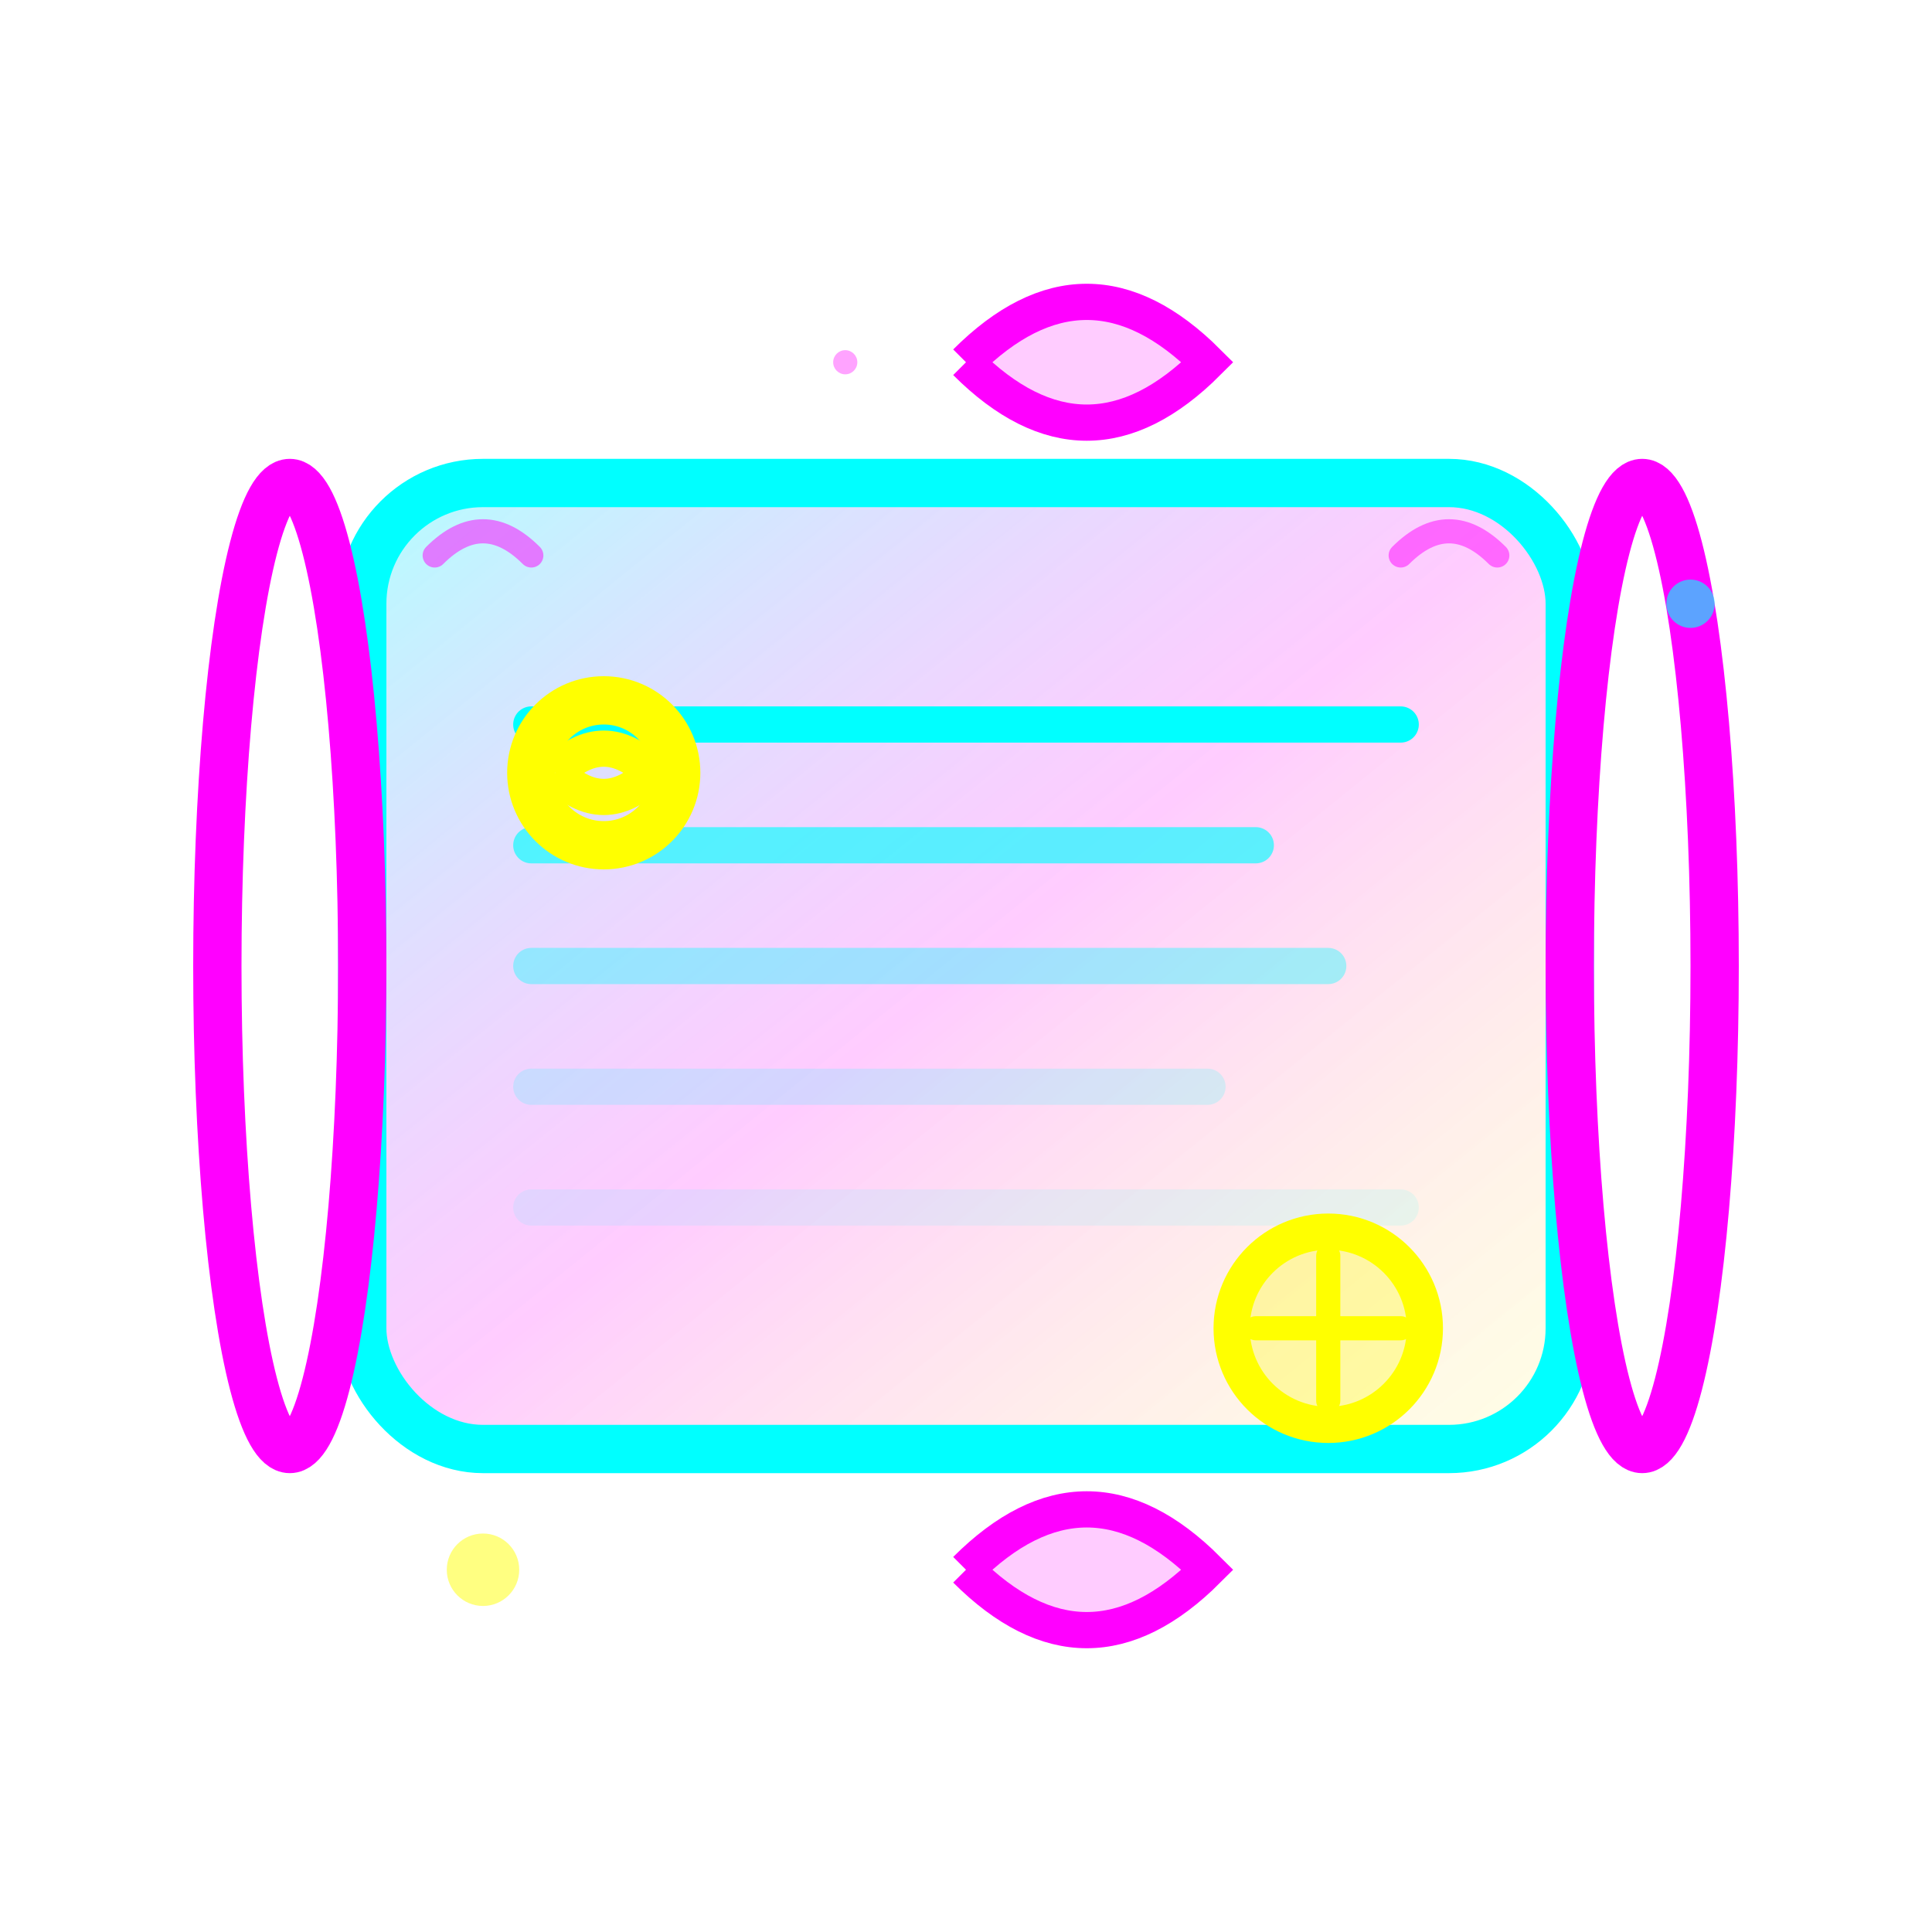 <svg width="80" height="80" viewBox="0 0 80 80" fill="none" xmlns="http://www.w3.org/2000/svg">
  <defs>
    <filter id="neonGlow">
      <feGaussianBlur stdDeviation="2" result="coloredBlur"/>
      <feMerge> 
        <feMergeNode in="coloredBlur"/>
        <feMergeNode in="SourceGraphic"/>
      </feMerge>
    </filter>
    <linearGradient id="scrollGradient" x1="0%" y1="0%" x2="100%" y2="100%">
      <stop offset="0%" style="stop-color:#00ffff;stop-opacity:0.3" />
      <stop offset="50%" style="stop-color:#ff00ff;stop-opacity:0.2" />
      <stop offset="100%" style="stop-color:#ffff00;stop-opacity:0.1" />
    </linearGradient>
  </defs>
  
  <!-- Main scroll body -->
  <rect x="15" y="20" width="50" height="40" rx="5" ry="5" 
        fill="url(#scrollGradient)" 
        filter="url(#neonGlow)"/>
  
  <rect x="15" y="20" width="50" height="40" rx="5" ry="5" 
        fill="none" 
        stroke="#00ffff" 
        stroke-width="2"
        filter="url(#neonGlow)"/>
  
  <!-- Left scroll roll -->
  <ellipse cx="12" cy="40" rx="3" ry="20" 
           fill="none" 
           stroke="#ff00ff" 
           stroke-width="2"
           filter="url(#neonGlow)"/>
  
  <!-- Right scroll roll -->
  <ellipse cx="68" cy="40" rx="3" ry="20" 
           fill="none" 
           stroke="#ff00ff" 
           stroke-width="2"
           filter="url(#neonGlow)"/>
  
  <!-- Text lines on scroll -->
  <path d="M22 30 L58 30" 
        stroke="#00ffff" 
        stroke-width="1.5" 
        stroke-linecap="round"
        filter="url(#neonGlow)"/>
  
  <path d="M22 35 L52 35" 
        stroke="#00ffff" 
        stroke-width="1.5" 
        stroke-linecap="round"
        opacity="0.8"
        filter="url(#neonGlow)"/>
  
  <path d="M22 40 L55 40" 
        stroke="#00ffff" 
        stroke-width="1.5" 
        stroke-linecap="round"
        opacity="0.6"
        filter="url(#neonGlow)"/>
  
  <path d="M22 45 L50 45" 
        stroke="#00ffff" 
        stroke-width="1.5" 
        stroke-linecap="round"
        opacity="0.4"
        filter="url(#neonGlow)"/>
  
  <path d="M22 50 L58 50" 
        stroke="#00ffff" 
        stroke-width="1.5" 
        stroke-linecap="round"
        opacity="0.3"
        filter="url(#neonGlow)"/>
  
  <!-- Decorative initial letter -->
  <circle cx="25" cy="32" r="3" 
          fill="none" 
          stroke="#ffff00" 
          stroke-width="2"
          filter="url(#neonGlow)"/>
  
  <path d="M23 32 Q 25 30, 27 32 Q 25 34, 23 32" 
        stroke="#ffff00" 
        stroke-width="1.5" 
        fill="none"
        filter="url(#neonGlow)"/>
  
  <!-- Ribbon/tie -->
  <path d="M40 15 Q 45 10, 50 15 Q 45 20, 40 15" 
        fill="rgba(255, 0, 255, 0.2)" 
        stroke="#ff00ff" 
        stroke-width="1.5"
        filter="url(#neonGlow)"/>
  
  <path d="M40 65 Q 45 70, 50 65 Q 45 60, 40 65" 
        fill="rgba(255, 0, 255, 0.2)" 
        stroke="#ff00ff" 
        stroke-width="1.5"
        filter="url(#neonGlow)"/>
  
  <!-- Wax seal -->
  <circle cx="55" cy="55" r="4" 
          fill="rgba(255, 255, 0, 0.3)" 
          stroke="#ffff00" 
          stroke-width="1.5"
          filter="url(#neonGlow)"/>
  
  <path d="M52 55 L58 55 M55 52 L55 58" 
        stroke="#ffff00" 
        stroke-width="1" 
        stroke-linecap="round"
        filter="url(#neonGlow)"/>
  
  <!-- Decorative corners -->
  <path d="M18 23 Q 20 21, 22 23" 
        stroke="#ff00ff" 
        stroke-width="1" 
        fill="none"
        stroke-linecap="round"
        opacity="0.7"
        filter="url(#neonGlow)"/>
  
  <path d="M58 23 Q 60 21, 62 23" 
        stroke="#ff00ff" 
        stroke-width="1" 
        fill="none"
        stroke-linecap="round"
        opacity="0.7"
        filter="url(#neonGlow)"/>
  
  <!-- Sparkle effects -->
  <circle cx="70" cy="25" r="1" fill="#00ffff" opacity="0.8" filter="url(#neonGlow)"/>
  <circle cx="35" cy="15" r="0.5" fill="#ff00ff" opacity="0.6" filter="url(#neonGlow)"/>
  <circle cx="20" cy="65" r="1.5" fill="#ffff00" opacity="0.7" filter="url(#neonGlow)"/>
</svg>
